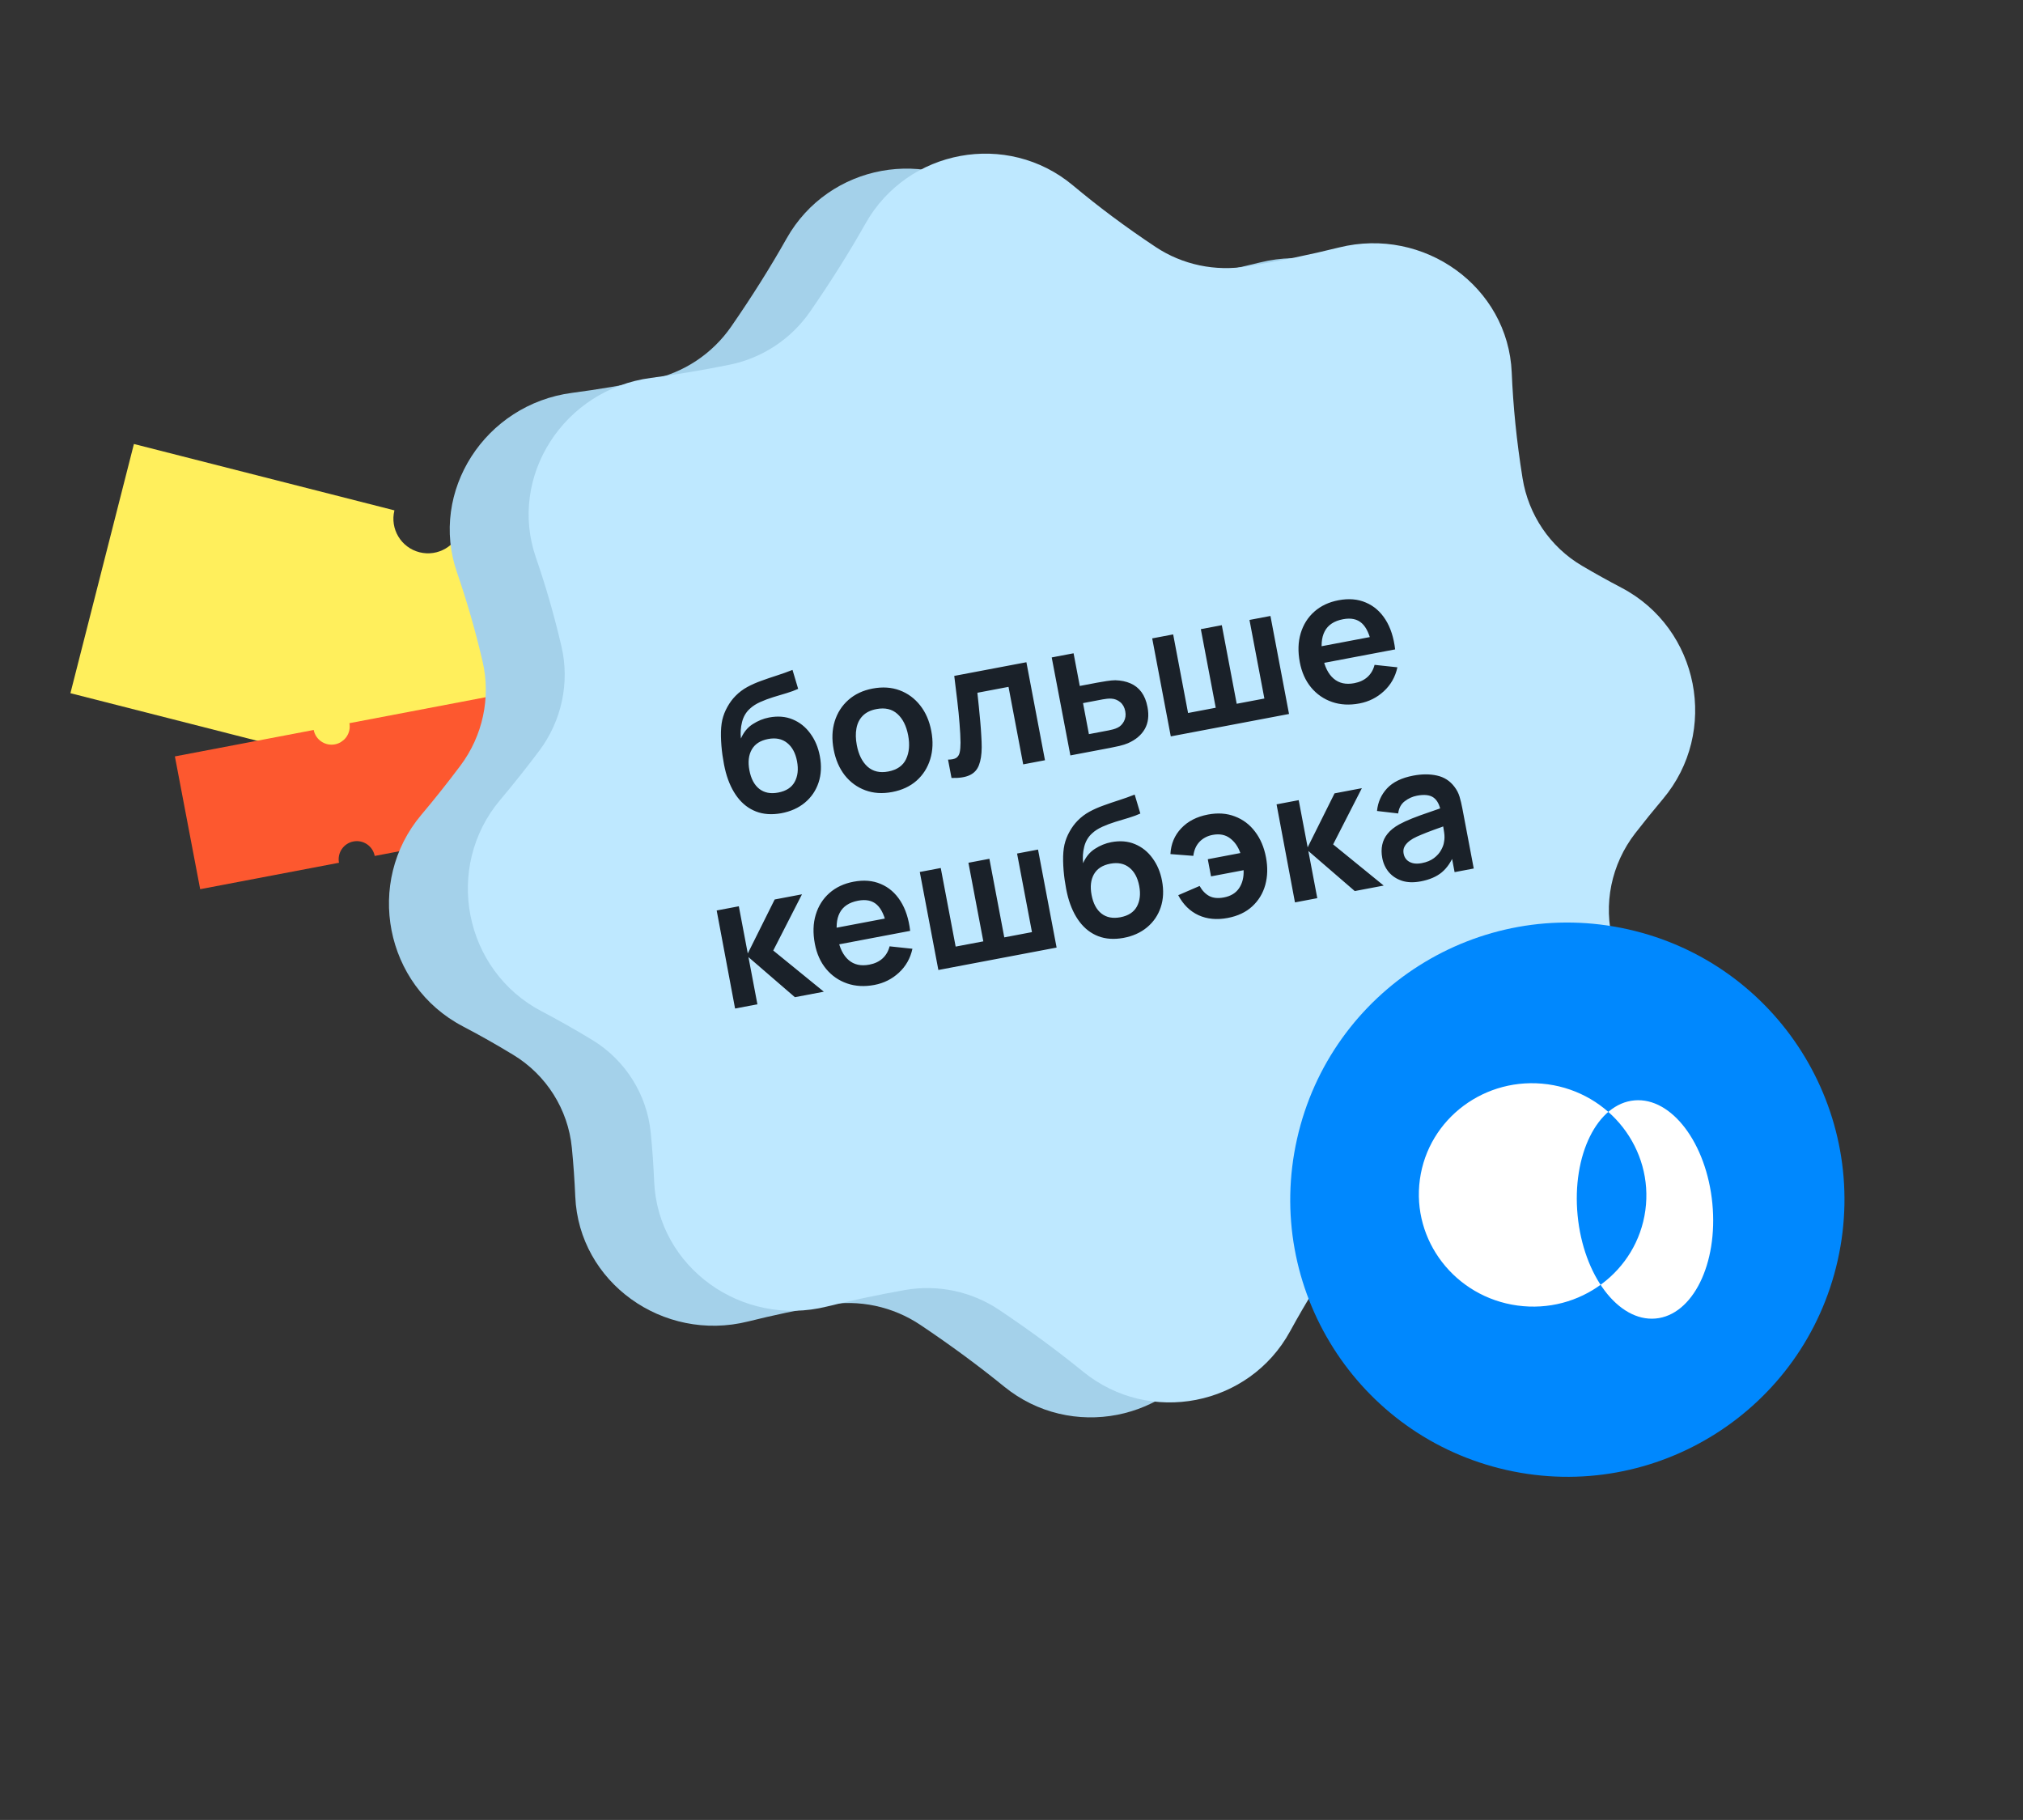 <?xml version="1.0" encoding="UTF-8"?> <svg xmlns="http://www.w3.org/2000/svg" width="239" height="215" viewBox="0 0 239 215" fill="none"><rect x="0" y="0" width="239" height="215" fill="#333333" stroke="none"/><path d="M15.821 52.45L46.599 60.292C46.055 62.472 47.375 64.685 49.556 65.24C51.736 65.796 53.954 64.485 54.52 62.31L85.072 70.094L77.571 99.534L47.02 91.75C47.02 91.748 47.021 91.745 47.021 91.743C47.579 89.555 46.257 87.33 44.07 86.773C41.882 86.215 39.657 87.537 39.1 89.724C39.099 89.727 39.099 89.729 39.098 89.732L8.32 81.89L15.821 52.45Z" fill="#FFEF5C"></path><path d="M20.662 89.358L37.06 86.235C37.287 87.394 38.408 88.154 39.57 87.933C40.732 87.711 41.496 86.593 41.281 85.432L57.558 82.332L60.545 98.017L44.268 101.117C44.268 101.116 44.267 101.114 44.267 101.113C44.045 99.948 42.92 99.183 41.755 99.405C40.59 99.626 39.825 100.751 40.047 101.917C40.047 101.918 40.047 101.919 40.047 101.921L23.649 105.043L20.662 89.358Z" fill="#FD582F"></path><path d="M76.868 44.855C80.736 44.073 84.148 41.815 86.393 38.569C88.885 34.965 91.003 31.587 92.939 28.158C97.899 19.371 109.688 17.195 117.431 23.664C120.42 26.161 123.576 28.534 127.221 30.951C130.401 33.061 134.273 33.857 138.038 33.231C141.882 32.592 145.411 31.863 148.862 31.005C158.931 28.5 168.847 35.656 169.275 45.762C169.444 49.747 169.838 53.785 170.554 58.256C171.246 62.576 173.806 66.382 177.575 68.602C179.141 69.525 180.689 70.383 182.244 71.199C191.437 76.021 193.818 88.233 187.128 96.171C186.03 97.473 184.952 98.806 183.876 100.192C181.038 103.847 180.042 108.62 181.266 113.083C181.876 115.306 182.535 117.424 183.253 119.503C186.552 129.065 179.943 139.353 169.655 140.707C166.13 141.171 162.579 141.784 158.768 142.595C155.035 143.391 151.723 145.549 149.535 148.676C147.028 152.259 144.958 155.623 143.091 159.04C138.252 167.894 126.485 170.183 118.653 163.82C115.597 161.337 112.389 158.97 108.751 156.527C105.475 154.328 101.473 153.475 97.587 154.163C94.359 154.734 91.339 155.376 88.377 156.113C78.307 158.618 68.391 151.462 67.963 141.355C67.882 139.457 67.751 137.546 67.558 135.583C67.112 131.046 64.544 126.989 60.649 124.621C58.629 123.392 56.649 122.277 54.658 121.233C45.465 116.41 43.084 104.198 49.774 96.26C51.335 94.409 52.858 92.495 54.388 90.455C57.033 86.93 58.011 82.417 57.009 78.126C56.126 74.345 55.129 70.929 53.986 67.615C50.686 58.053 57.296 47.764 67.583 46.41C70.61 46.012 73.655 45.504 76.868 44.855Z" fill="#A4D1EA"></path><path d="M86.189 43.087C90.057 42.306 93.47 40.048 95.714 36.802C98.206 33.197 100.325 29.82 102.26 26.391C107.22 17.604 119.009 15.428 126.753 21.897C129.741 24.394 132.898 26.766 136.542 29.184C139.723 31.294 143.595 32.09 147.36 31.464C151.204 30.825 154.732 30.096 158.183 29.238C168.252 26.733 178.168 33.889 178.597 43.995C178.766 47.98 179.159 52.018 179.876 56.489C180.568 60.809 183.127 64.615 186.897 66.835C188.462 67.758 190.01 68.616 191.565 69.432C200.758 74.254 203.139 86.466 196.449 94.404C195.352 95.706 194.273 97.039 193.197 98.425C190.359 102.08 189.363 106.853 190.587 111.316C191.197 113.539 191.857 115.657 192.574 117.736C195.873 127.298 189.264 137.586 178.976 138.94C175.451 139.404 171.9 140.017 168.089 140.828C164.356 141.624 161.044 143.781 158.856 146.909C156.349 150.492 154.28 153.856 152.412 157.273C147.573 166.127 135.806 168.416 127.974 162.053C124.918 159.57 121.711 157.203 118.072 154.76C114.796 152.561 110.794 151.708 106.908 152.396C103.681 152.967 100.66 153.609 97.698 154.346C87.629 156.851 77.713 149.694 77.284 139.588C77.204 137.69 77.072 135.779 76.879 133.816C76.433 129.279 73.865 125.222 69.97 122.854C67.95 121.625 65.97 120.51 63.98 119.465C54.786 114.643 52.405 102.431 59.096 94.493C60.656 92.642 62.179 90.727 63.71 88.688C66.354 85.163 67.332 80.65 66.331 76.359C65.448 72.578 64.451 69.162 63.307 65.847C60.007 56.286 66.617 45.997 76.904 44.643C79.931 44.245 82.977 43.737 86.189 43.087Z" fill="#BEE8FF"></path><path d="M92.274 96.076C91.17 96.27 90.187 96.201 89.325 95.868C88.462 95.536 87.73 94.975 87.129 94.186C86.528 93.396 86.068 92.417 85.75 91.248C85.592 90.649 85.46 89.971 85.353 89.213C85.247 88.456 85.187 87.709 85.173 86.971C85.159 86.233 85.212 85.594 85.331 85.053C85.458 84.511 85.66 83.995 85.937 83.505C86.213 83.009 86.532 82.578 86.892 82.214C87.301 81.796 87.764 81.445 88.281 81.162C88.804 80.878 89.361 80.632 89.951 80.424C90.54 80.208 91.148 80.001 91.776 79.8C92.405 79.599 93.022 79.379 93.628 79.138L94.296 81.377C93.915 81.553 93.466 81.719 92.947 81.877C92.435 82.026 91.903 82.186 91.35 82.357C90.805 82.527 90.29 82.721 89.806 82.939C89.322 83.156 88.916 83.418 88.589 83.725C88.134 84.137 87.826 84.662 87.666 85.299C87.505 85.937 87.462 86.585 87.535 87.245C87.853 86.504 88.316 85.938 88.924 85.549C89.537 85.152 90.183 84.889 90.862 84.76C91.891 84.565 92.82 84.641 93.648 84.987C94.483 85.332 95.177 85.885 95.728 86.647C96.286 87.4 96.661 88.288 96.855 89.31C97.072 90.454 97.022 91.499 96.706 92.448C96.39 93.396 95.851 94.187 95.09 94.82C94.329 95.453 93.39 95.871 92.274 96.076ZM91.943 93.628C92.872 93.452 93.518 93.034 93.882 92.372C94.251 91.703 94.345 90.889 94.163 89.931C93.978 88.952 93.585 88.227 92.984 87.756C92.391 87.283 91.645 87.132 90.744 87.303C89.829 87.477 89.186 87.891 88.814 88.546C88.442 89.202 88.349 90.019 88.535 90.998C88.725 91.999 89.115 92.732 89.707 93.197C90.297 93.655 91.043 93.799 91.943 93.628ZM105.405 93.564C104.247 93.784 103.187 93.715 102.223 93.357C101.259 92.999 100.451 92.408 99.799 91.584C99.153 90.751 98.716 89.738 98.49 88.545C98.26 87.33 98.301 86.219 98.613 85.212C98.926 84.205 99.466 83.362 100.233 82.684C101 82.005 101.952 81.558 103.089 81.343C104.254 81.122 105.318 81.191 106.282 81.548C107.245 81.906 108.054 82.501 108.708 83.332C109.36 84.156 109.799 85.165 110.025 86.358C110.253 87.559 110.211 88.666 109.9 89.681C109.594 90.686 109.059 91.532 108.293 92.217C107.526 92.896 106.563 93.345 105.405 93.564ZM104.946 91.141C105.975 90.946 106.675 90.458 107.045 89.677C107.415 88.897 107.498 87.963 107.292 86.876C107.079 85.754 106.656 84.909 106.022 84.341C105.388 83.765 104.563 83.573 103.548 83.766C102.855 83.897 102.313 84.163 101.922 84.563C101.537 84.954 101.29 85.449 101.182 86.047C101.072 86.638 101.086 87.298 101.224 88.027C101.436 89.149 101.86 89.998 102.495 90.573C103.136 91.14 103.953 91.33 104.946 91.141ZM112.413 91.903L112.002 89.737C112.439 89.736 112.763 89.667 112.974 89.531C113.183 89.388 113.32 89.169 113.383 88.876C113.446 88.583 113.477 88.203 113.478 87.736C113.471 87.079 113.433 86.327 113.361 85.482C113.297 84.635 113.208 83.734 113.093 82.778C112.986 81.821 112.867 80.844 112.737 79.847L121.26 78.232L123.455 89.81L120.882 90.298L119.147 81.142L115.469 81.839C115.522 82.311 115.578 82.84 115.637 83.429C115.696 84.01 115.752 84.599 115.806 85.196C115.86 85.793 115.901 86.363 115.93 86.905C115.964 87.439 115.981 87.898 115.98 88.284C115.974 89.151 115.864 89.857 115.649 90.401C115.44 90.944 115.078 91.335 114.56 91.574C114.044 91.82 113.328 91.929 112.413 91.903ZM126.456 89.241L124.251 77.665L126.834 77.175L127.566 81.035L129.646 80.64C129.967 80.579 130.33 80.518 130.733 80.457C131.143 80.394 131.488 80.362 131.769 80.36C132.447 80.38 133.044 80.503 133.561 80.731C134.085 80.958 134.517 81.302 134.856 81.763C135.195 82.224 135.433 82.812 135.568 83.527C135.762 84.549 135.652 85.418 135.24 86.132C134.833 86.839 134.176 87.393 133.267 87.795C132.994 87.913 132.652 88.022 132.241 88.122C131.836 88.214 131.47 88.291 131.141 88.353L126.456 89.241ZM128.645 86.727L130.982 86.284C131.139 86.254 131.313 86.214 131.503 86.163C131.694 86.112 131.873 86.045 132.042 85.961C132.348 85.814 132.594 85.568 132.78 85.222C132.972 84.867 133.025 84.468 132.941 84.025C132.853 83.56 132.656 83.202 132.349 82.949C132.042 82.696 131.697 82.558 131.315 82.534C131.143 82.522 130.966 82.526 130.784 82.546C130.603 82.565 130.437 82.589 130.287 82.618L127.95 83.061L128.645 86.727ZM138.318 86.993L136.123 75.415L138.599 74.945L140.359 84.229L143.629 83.609L141.869 74.325L144.346 73.856L146.105 83.14L149.375 82.52L147.615 73.236L150.092 72.767L152.287 84.345L138.318 86.993ZM160.603 83.102C159.431 83.324 158.354 83.265 157.371 82.926C156.389 82.587 155.562 82.014 154.891 81.208C154.227 80.401 153.784 79.412 153.562 78.239C153.322 76.974 153.358 75.831 153.667 74.81C153.976 73.782 154.514 72.928 155.281 72.25C156.048 71.571 157 71.124 158.137 70.909C159.337 70.681 160.409 70.77 161.352 71.177C162.302 71.574 163.077 72.246 163.678 73.19C164.279 74.135 164.661 75.31 164.823 76.716L162.261 77.201L162.082 76.258C161.837 75.001 161.441 74.125 160.895 73.629C160.35 73.132 159.609 72.973 158.673 73.151C157.615 73.351 156.891 73.829 156.501 74.584C156.11 75.332 156.033 76.335 156.272 77.593C156.494 78.765 156.923 79.624 157.56 80.169C158.196 80.715 159.008 80.894 159.994 80.707C160.63 80.587 161.15 80.344 161.555 79.978C161.965 79.605 162.245 79.126 162.393 78.542L165.091 78.831C164.846 79.958 164.313 80.899 163.494 81.654C162.682 82.408 161.718 82.891 160.603 83.102ZM155.593 78.465L155.223 76.514L163.189 75.004L163.558 76.956L155.593 78.465ZM86.843 119.141L84.67 107.559L87.286 107.063L88.343 112.638L91.521 106.26L94.748 105.649L91.353 112.289L97.328 117.154L93.908 117.802L88.424 113.067L89.481 118.641L86.843 119.141ZM103.308 116.354C102.136 116.576 101.059 116.517 100.076 116.178C99.094 115.838 98.267 115.266 97.596 114.46C96.932 113.653 96.489 112.663 96.267 111.491C96.027 110.226 96.062 109.083 96.372 108.062C96.681 107.033 97.219 106.18 97.986 105.501C98.753 104.823 99.705 104.376 100.841 104.161C102.042 103.933 103.114 104.022 104.057 104.428C105.006 104.826 105.781 105.497 106.382 106.442C106.984 107.387 107.365 108.562 107.528 109.967L104.966 110.453L104.787 109.51C104.542 108.253 104.146 107.377 103.6 106.881C103.055 106.384 102.314 106.225 101.377 106.402C100.32 106.603 99.596 107.081 99.206 107.836C98.814 108.584 98.738 109.586 98.976 110.844C99.198 112.016 99.628 112.875 100.264 113.421C100.901 113.967 101.712 114.146 102.699 113.959C103.335 113.839 103.855 113.596 104.26 113.23C104.67 112.856 104.949 112.378 105.098 111.794L107.796 112.082C107.55 113.21 107.018 114.151 106.199 114.906C105.386 115.66 104.423 116.142 103.308 116.354ZM98.298 111.717L97.928 109.766L105.893 108.256L106.263 110.207L98.298 111.717ZM110.86 114.589L108.665 103.011L111.142 102.541L112.902 111.825L116.171 111.206L114.412 101.922L116.888 101.452L118.648 110.736L121.918 110.116L120.158 100.832L122.634 100.363L124.829 111.941L110.86 114.589ZM132.699 110.805C131.596 110.999 130.613 110.93 129.75 110.598C128.888 110.265 128.156 109.704 127.555 108.915C126.953 108.125 126.494 107.146 126.176 105.978C126.018 105.378 125.886 104.7 125.779 103.943C125.673 103.185 125.612 102.438 125.598 101.7C125.584 100.962 125.637 100.323 125.757 99.782C125.884 99.24 126.086 98.724 126.363 98.235C126.639 97.738 126.957 97.308 127.318 96.943C127.727 96.525 128.19 96.174 128.707 95.891C129.23 95.607 129.787 95.361 130.377 95.153C130.965 94.938 131.574 94.73 132.202 94.529C132.83 94.329 133.448 94.108 134.053 93.867L134.722 96.106C134.341 96.282 133.891 96.449 133.373 96.606C132.861 96.755 132.329 96.915 131.776 97.087C131.231 97.257 130.716 97.45 130.232 97.668C129.747 97.886 129.341 98.148 129.015 98.454C128.56 98.866 128.252 99.391 128.091 100.028C127.931 100.666 127.887 101.315 127.96 101.974C128.279 101.233 128.742 100.668 129.349 100.279C129.962 99.881 130.609 99.618 131.288 99.489C132.317 99.294 133.245 99.37 134.074 99.716C134.909 100.061 135.603 100.615 136.154 101.376C136.712 102.13 137.087 103.017 137.281 104.039C137.498 105.183 137.448 106.229 137.132 107.177C136.815 108.126 136.277 108.916 135.515 109.549C134.754 110.182 133.816 110.601 132.699 110.805ZM132.369 108.358C133.298 108.181 133.944 107.763 134.307 107.102C134.677 106.432 134.77 105.618 134.589 104.661C134.403 103.681 134.01 102.956 133.41 102.485C132.817 102.013 132.07 101.862 131.17 102.032C130.255 102.206 129.612 102.62 129.24 103.276C128.868 103.931 128.775 104.748 128.961 105.727C129.15 106.728 129.541 107.461 130.133 107.926C130.723 108.385 131.468 108.528 132.369 108.358ZM145.048 108.442C143.762 108.686 142.612 108.578 141.6 108.118C140.586 107.652 139.785 106.863 139.197 105.753L141.722 104.663C142.035 105.219 142.417 105.616 142.87 105.856C143.33 106.095 143.903 106.149 144.589 106.019C145.404 105.865 146.005 105.499 146.391 104.922C146.778 104.346 146.955 103.638 146.922 102.8L143.073 103.53L142.689 101.504L146.538 100.774C146.277 100.024 145.871 99.442 145.319 99.028C144.765 98.608 144.081 98.475 143.266 98.629C142.637 98.748 142.119 99.021 141.711 99.446C141.31 99.87 141.067 100.423 140.981 101.106L138.276 100.896C138.338 99.7 138.761 98.687 139.544 97.858C140.333 97.019 141.388 96.475 142.71 96.225C143.875 96.004 144.933 96.077 145.884 96.445C146.84 96.804 147.635 97.401 148.267 98.237C148.906 99.07 149.339 100.084 149.565 101.278C149.786 102.443 149.759 103.529 149.483 104.536C149.206 105.536 148.693 106.381 147.943 107.072C147.199 107.76 146.235 108.217 145.048 108.442ZM152.989 106.604L150.815 95.021L153.431 94.526L154.488 100.1L157.666 93.723L160.893 93.111L157.498 99.752L163.473 104.616L160.054 105.265L154.569 100.529L155.626 106.104L152.989 106.604ZM167.846 104.121C167.01 104.279 166.272 104.256 165.634 104.051C164.994 103.84 164.474 103.498 164.073 103.026C163.68 102.552 163.423 101.998 163.303 101.361C163.197 100.804 163.195 100.286 163.297 99.808C163.397 99.322 163.61 98.882 163.935 98.487C164.259 98.085 164.708 97.723 165.284 97.399C165.72 97.161 166.237 96.922 166.836 96.683C167.442 96.442 168.1 96.202 168.81 95.964C169.526 95.717 170.272 95.457 171.05 95.184L170.227 95.884C170.083 95.082 169.792 94.527 169.356 94.217C168.92 93.907 168.269 93.834 167.404 93.998C166.883 94.097 166.402 94.314 165.962 94.649C165.522 94.984 165.262 95.467 165.181 96.097L162.682 95.804C162.783 94.771 163.177 93.882 163.865 93.137C164.56 92.39 165.59 91.888 166.955 91.629C167.984 91.434 168.92 91.43 169.763 91.619C170.613 91.806 171.3 92.246 171.823 92.939C172.108 93.307 172.312 93.701 172.436 94.122C172.559 94.535 172.668 94.992 172.763 95.493L174.11 102.6L171.848 103.029L171.373 100.52L171.825 100.857C171.462 101.792 170.967 102.522 170.341 103.048C169.721 103.565 168.889 103.923 167.846 104.121ZM167.97 101.965C168.556 101.854 169.037 101.655 169.412 101.37C169.788 101.084 170.068 100.768 170.254 100.421C170.448 100.074 170.562 99.76 170.598 99.479C170.671 99.124 170.675 98.735 170.609 98.311C170.55 97.878 170.495 97.529 170.444 97.265L171.282 97.35C170.526 97.619 169.879 97.853 169.339 98.052C168.799 98.25 168.337 98.43 167.953 98.592C167.568 98.746 167.231 98.903 166.942 99.061C166.663 99.225 166.433 99.398 166.252 99.581C166.072 99.763 165.943 99.958 165.863 100.165C165.791 100.371 165.779 100.6 165.827 100.85C165.881 101.136 166 101.376 166.185 101.57C166.369 101.758 166.609 101.89 166.905 101.967C167.208 102.043 167.563 102.042 167.97 101.965Z" fill="#1A2129"></path><circle cx="185.17" cy="141.723" r="32.733" transform="rotate(12.671 185.17 141.723)" fill="#0088FE"></circle><path d="M194.384 142.985C193.395 150.202 186.63 155.236 179.274 154.228C171.919 153.221 166.757 146.553 167.746 139.336C168.735 132.118 175.499 127.085 182.855 128.092C190.211 129.1 195.373 135.768 194.384 142.985ZM193.098 129.992C188.702 130.379 185.695 136.462 186.381 143.578C187.068 150.694 191.187 156.151 195.584 155.764C199.98 155.377 202.987 149.296 202.301 142.178C201.613 135.06 197.493 129.605 193.098 129.992Z" fill="white"></path></svg> 